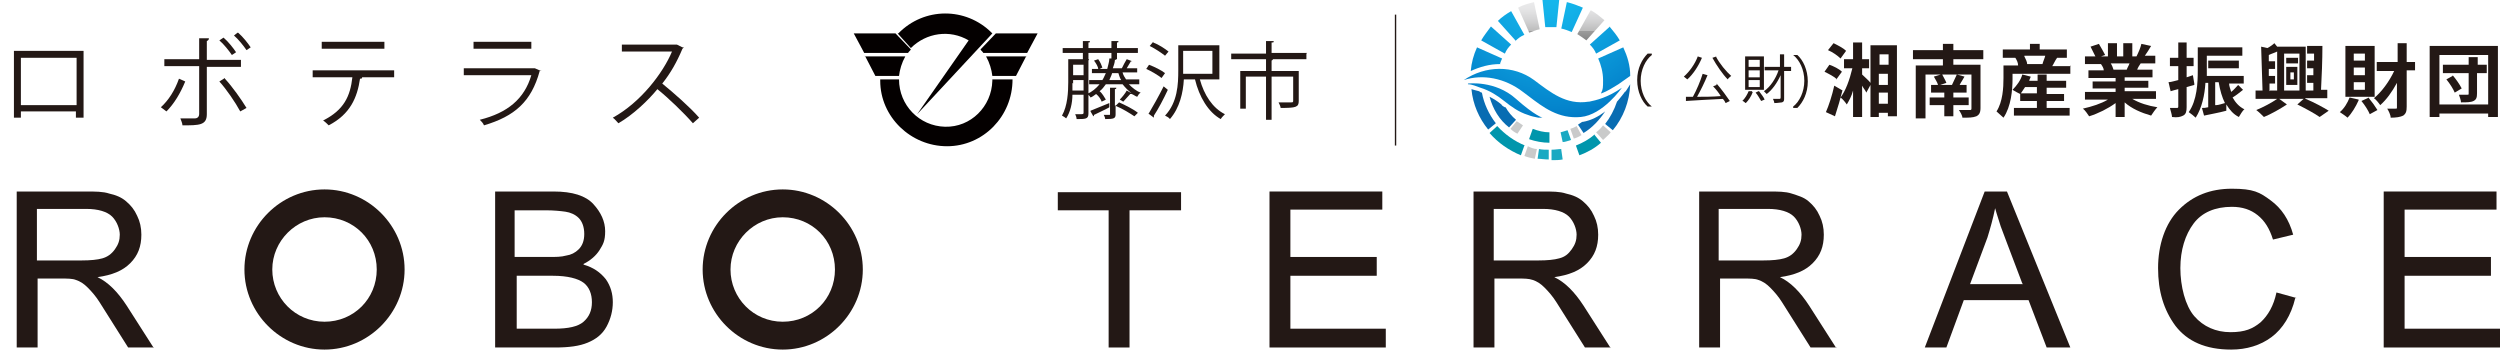 <?xml version="1.0" encoding="UTF-8"?>
<svg xmlns="http://www.w3.org/2000/svg" xmlns:xlink="http://www.w3.org/1999/xlink" id="_レイヤー_1" version="1.1" viewBox="0 0 359 50.3">
  <defs>
    <style>
      .st0 {
        fill: #040000;
      }

      .st1 {
        isolation: isolate;
      }

      .st2 {
        fill: url(#_名称未設定グラデーション_2);
      }

      .st3 {
        fill: #1aa9c2;
      }

      .st4 {
        fill: none;
        stroke: #231815;
        stroke-miterlimit: 10;
        stroke-width: .2px;
      }

      .st5 {
        fill: #231815;
      }

      .st6 {
        fill: #c9caca;
      }

      .st7 {
        fill: #0096ac;
      }

      .st8 {
        fill: #086cb2;
      }

      .st9 {
        fill: url(#_名称未設定グラデーション);
      }
    </style>
    <radialGradient id="_名称未設定グラデーション" data-name="名称未設定グラデーション" cx="222.7" cy="52.3" fx="222.7" fy="52.3" r="20" gradientTransform="translate(0 49.9) scale(1 -1)" gradientUnits="userSpaceOnUse">
      <stop offset="0" stop-color="#17bbef"></stop>
      <stop offset=".2" stop-color="#14b4ea"></stop>
      <stop offset=".5" stop-color="#0ea2df"></stop>
      <stop offset=".9" stop-color="#0484cc"></stop>
      <stop offset="1" stop-color="#0078c5"></stop>
    </radialGradient>
    <linearGradient id="_名称未設定グラデーション_2" data-name="名称未設定グラデーション 2" x1="224.2" y1="57.5" x2="224.2" y2="42.4" gradientTransform="translate(0 49.9) scale(1 -1)" gradientUnits="userSpaceOnUse">
      <stop offset=".4" stop-color="#f2f2f3"></stop>
      <stop offset=".5" stop-color="#eeeeef"></stop>
      <stop offset=".6" stop-color="#e4e4e5"></stop>
      <stop offset=".7" stop-color="#d3d3d4"></stop>
      <stop offset=".8" stop-color="#bbb"></stop>
      <stop offset=".8" stop-color="#9c9c9c"></stop>
      <stop offset=".9" stop-color="#828282"></stop>
    </linearGradient>
  </defs>
  <g>
    <path class="st5" d="M22.1,49.9h-3.7c-2.2-3.5-3.6-5.7-4.1-6.5s-1.1-1.5-1.7-2.1-1.1-.9-1.7-1.1c-.5-.2-1.2-.2-2.1-.2h-3.4v9.9h-3v-22.4h9.9c1.4,0,2.5,0,3.4.3.9.2,1.7.5,2.4,1.1s1.2,1.2,1.6,2.1c.4.8.6,1.7.6,2.7,0,1.7-.5,3-1.6,4.1s-2.6,1.7-4.7,2h0c1.5.7,2.9,2.1,4.2,4.1l3.9,6.1h0ZM5.4,37.4h6.3c1.3,0,2.3-.1,3-.3s1.3-.6,1.8-1.3.7-1.3.7-2.1-.4-1.9-1.1-2.6c-.7-.7-2-1.1-3.7-1.1h-7.1s0,7.4,0,7.4Z"></path>
    <path class="st5" d="M83.8,38c1.4.4,2.4,1.1,3.2,2.1.7,1,1,2.1,1,3.3s-.3,2.4-.9,3.5-1.5,1.8-2.7,2.3-2.7.7-4.7.7h-8.6v-22.4h8.4c2.7,0,4.6.6,5.7,1.8s1.7,2.5,1.7,3.9-.3,1.9-.8,2.7c-.5.8-1.3,1.5-2.3,2h0ZM74,36.9h4.8c1,0,1.8,0,2.5-.2.7-.1,1.3-.4,1.8-.9.5-.5.8-1.2.8-2.2s-.3-1.8-.8-2.3-1.2-.8-1.9-.9c-.7-.1-1.7-.2-2.8-.2h-4.5v6.7h0ZM74,47.2h5.6c2,0,3.4-.3,4.2-1,.8-.7,1.2-1.6,1.2-2.8s-.4-2.2-1.2-2.8-2.3-1-4.4-1h-5.2v7.7h0Z"></path>
    <path class="st5" d="M169.6,30.2h-7.4v19.7h-3v-19.7h-7.3v-2.6h17.7v2.6h0Z"></path>
    <path class="st5" d="M199,49.9h-16.7v-22.4h16.2v2.6h-13.2v6.8h12.4v2.7h-12.4v7.6h13.7v2.7h0Z"></path>
    <path class="st5" d="M231.3,49.9h-3.7c-2.2-3.5-3.6-5.7-4.1-6.5s-1.1-1.5-1.7-2.1-1.1-.9-1.7-1.1-1.2-.2-2.1-.2h-3.4v9.9h-3v-22.4h9.9c1.4,0,2.5,0,3.4.3.9.2,1.7.5,2.4,1.1s1.2,1.2,1.6,2.1c.4.8.6,1.7.6,2.7,0,1.7-.5,3-1.6,4.1s-2.6,1.7-4.7,2h0c1.5.7,2.9,2.1,4.2,4.1l3.9,6.1h0ZM214.6,37.4h6.3c1.3,0,2.3-.1,3-.3.8-.2,1.3-.6,1.8-1.3s.7-1.3.7-2.1-.4-1.9-1.1-2.6c-.7-.7-2-1.1-3.7-1.1h-7.1v7.4h0Z"></path>
    <path class="st5" d="M263.7,49.9h-3.7c-2.2-3.5-3.6-5.7-4.1-6.5-.5-.8-1.1-1.5-1.7-2.1-.6-.6-1.1-.9-1.7-1.1-.5-.2-1.2-.2-2.1-.2h-3.4v9.9h-3v-22.4h9.9c1.4,0,2.5,0,3.4.3s1.7.5,2.4,1.1,1.2,1.2,1.6,2.1c.4.8.6,1.7.6,2.7,0,1.7-.5,3-1.6,4.1s-2.6,1.7-4.7,2h0c1.5.7,2.9,2.1,4.2,4.1l3.9,6.1h0ZM246.9,37.4h6.3c1.3,0,2.3-.1,3-.3s1.3-.6,1.8-1.3.7-1.3.7-2.1-.4-1.9-1.1-2.6c-.7-.7-2-1.1-3.7-1.1h-7.1v7.4h0Z"></path>
    <path class="st5" d="M297.2,49.9h-3.3l-2.6-6.8h-9.3l-2.5,6.8h-3.1l8.6-22.4h3.2l9.1,22.4ZM290.4,40.7c-1.8-4.8-2.9-7.6-3.1-8.2-.2-.7-.5-1.5-.8-2.6h0c-.3,1.5-.7,2.9-1.1,4.2l-2.5,6.7s7.6,0,7.6,0Z"></path>
    <path class="st5" d="M329.6,42.8c-.6,2.5-1.8,4.4-3.4,5.6-1.6,1.2-3.6,1.8-5.8,1.8-3.7,0-6.3-1.2-8-3.4-1.7-2.3-2.5-5-2.5-8.3s1-6.4,3-8.4,4.5-3,7.6-3,4,.5,5.6,1.7c1.5,1.1,2.6,2.7,3.2,4.9l-2.9.7c-.5-1.6-1.2-2.7-2.2-3.5-1-.8-2.2-1.2-3.7-1.2-2.4,0-4.3.8-5.5,2.4s-1.9,3.8-1.9,6.4.7,5.4,2,6.9c1.3,1.5,3.1,2.3,5.2,2.3s3.2-.5,4.3-1.4c1.1-1,1.9-2.4,2.3-4.3l2.9.8h0Z"></path>
    <path class="st5" d="M359,49.9h-16.7v-22.4h16.2v2.6h-13.2v6.8h12.4v2.7h-12.4v7.6h13.7v2.7h0Z"></path>
    <path class="st5" d="M46.6,50.2c-6.3,0-11.5-5.2-11.5-11.5s5.2-11.5,11.5-11.5,11.5,5.2,11.5,11.5-5.2,11.5-11.5,11.5ZM46.6,31.2c-4.1,0-7.5,3.4-7.5,7.5s3.3,7.5,7.5,7.5,7.5-3.3,7.5-7.5-3.3-7.5-7.5-7.5Z"></path>
    <path class="st5" d="M112.4,50.2c-6.3,0-11.5-5.2-11.5-11.5s5.2-11.5,11.5-11.5,11.5,5.2,11.5,11.5-5.2,11.5-11.5,11.5ZM112.4,31.2c-4.1,0-7.5,3.4-7.5,7.5s3.3,7.5,7.5,7.5,7.5-3.3,7.5-7.5-3.3-7.5-7.5-7.5Z"></path>
  </g>
  <g>
    <g>
      <path class="st5" d="M263.8,11.4c-.4-.4-1.2-.8-1.8-1.1l.7-1c.6.2,1.4.6,1.8,1l-.8,1.1h0ZM264.6,12.9c-.3,1.2-.7,2.6-1.1,3.8l-1.3-.6c.4-.9.9-2.4,1.2-3.8l1.2.7h0ZM264.3,8.4c-.4-.4-1.1-.9-1.8-1.2l.8-1c.6.3,1.4.7,1.8,1.1l-.8,1.1h0ZM272.4,6.6v10.1h-1.3v-.5h-1.3v.6h-1.2v-4.6l-.6,1.1c-.1-.3-.4-.6-.6-1v4.5h-1.3v-3.8c-.2.8-.6,1.5-.9,2-.2-.3-.6-.8-.9-1,.7-.9,1.3-2.5,1.7-4.2h-1.2v-1.3h1.3v-2.4h1.3v2.4h1v1.3h-1v.9c.4.4,1,.9,1.2,1.2v-5.4h3.8,0ZM269.9,7.8v1.5h1.3v-1.5s-1.3,0-1.3,0ZM271.1,10.6h-1.3v1.6h1.3v-1.6ZM271.1,14.9v-1.6h-1.3v1.6h1.3Z"></path>
      <path class="st5" d="M280.5,8.4v.9h3.9v6.2c0,.7-.2,1-.6,1.2-.5.2-1.1.2-2,.2,0-.3-.3-.8-.5-1.1.6,0,1.3,0,1.5,0,.2,0,.3,0,.3-.2v-4.9h-4.2c.2.4.5.9.6,1.2l-.9.3h1.7,0c.2-.4.5-1.1.7-1.5l1.1.3c-.2.4-.5.8-.7,1.2h1v1.1h-1.9v.7h2.2v1.1h-2.2v1.6h-1.3v-1.6h-2.1v-1.1h2.1v-.7h-1.9v-1.1h1c-.1-.4-.4-.8-.6-1.2l1-.3h-2.2v6.3h-1.4v-7.6h3.9v-.9h-4.3v-1.3h4.3v-.9h1.5v.9h4.3v1.3h-4.3Z"></path>
      <path class="st5" d="M297.3,9.4v1.2h-8.3v.7c0,1.6-.2,4-1.3,5.6-.2-.2-.8-.7-1-.9.9-1.4,1-3.4,1-4.8v-1.8h2.1c0-.4-.2-.8-.4-1.1h.2c0,0-2,0-2,0v-1.2h3.9v-.8h1.4v.8h3.9v1.2h-1.4c-.3.4-.5.9-.7,1.2h2.7,0ZM293.8,15.5h3.4v1.1h-8v-1.1h3.3v-1h-2.4v-1h0c-.2-.1-.8-.4-1.1-.6.6-.6,1.2-1.4,1.4-2.2l1.2.3c0,.2-.2.4-.2.6h1.2v-.9h1.3v.9h2.8v1h-2.8v.9h2.5v1h-2.5v1h0ZM292.5,13.4v-.9h-1.7c-.2.3-.4.6-.6.9h2.4ZM290.7,8.1c.2.4.4.8.4,1.1h-.3c0,0,2.7,0,2.7,0h-.2c.1-.4.3-.8.4-1.2h-3Z"></path>
      <path class="st5" d="M306.2,14.2c1,.6,2.3,1,3.6,1.2-.3.3-.7.9-.9,1.2-1.4-.4-2.8-1-3.8-1.9v2.1h-1.3v-2c-1.1.8-2.5,1.5-3.8,1.9-.2-.3-.6-.9-.9-1.1,1.3-.3,2.6-.7,3.6-1.3h-3.3v-1.1h4.4v-.5h-3.3v-1h3.3v-.5h-3.9v-1.1h2.2c0-.3-.2-.6-.4-.9h.1s-2.4,0-2.4,0v-1.1h1.5c-.2-.4-.5-1-.7-1.4l1.2-.4c.3.5.7,1.2.9,1.6l-.6.2h1v-1.9h1.3v1.9h.9v-1.9h1.3v1.9h1-.4c.3-.6.6-1.3.7-1.8l1.4.3c-.3.5-.6,1-.9,1.4h1.5v1.1h-2.1c-.2.3-.4.6-.5.9h2.2v1.1h-4v.5h3.4v1h-3.4v.5h4.5v1.1h-3.3,0ZM303.1,9.1c.2.3.3.6.4.9h-.2s2.1,0,2.1,0c.1-.3.3-.6.4-.9h-2.7Z"></path>
      <path class="st5" d="M315.1,12.2c-.4.1-.7.2-1.1.3v2.9c0,.6-.1,1-.5,1.2s-.8.3-1.6.2c0-.3-.2-.9-.3-1.3.4,0,.8,0,1,0,.1,0,.2,0,.2-.2v-2.5c-.4.1-.8.2-1.1.3l-.3-1.3c.4,0,.9-.2,1.4-.3v-2h-1.2v-1.2h1.2v-2.2h1.2v2.2h1v1.2h-1v1.6l.9-.3.2,1.2h0ZM322.1,12.9c-.5.4-1,.8-1.5,1.1.4.7.9,1.3,1.7,1.7-.3.2-.6.8-.8,1.1-.8-.4-1.3-1-1.8-1.8v.9c-1.1.3-2.3.5-3.2.7l-.3-1.1c.3,0,.5,0,.9-.1v-3.5h-.4c-.1,1.7-.5,3.6-1.4,5-.2-.2-.7-.6-1-.8,1.2-1.7,1.3-4.2,1.3-6v-3.3h6.4v1.2h-5.1v2.2c0,.2,0,.5,0,.7h5.3v1.1h-2.1c0,.4.2.8.3,1.2.4-.3.7-.7,1-1l.9.9h0ZM317.1,9.8v-1.1h4.4v1.1h-4.4ZM318.2,15.1c.4,0,.9-.2,1.3-.3-.4-.8-.7-1.8-.9-3h-.5v3.3Z"></path>
      <path class="st5" d="M331.1,14.2c1.2.5,2.5,1.2,3.3,1.7l-1.3.9c-.7-.5-2-1.2-3.2-1.8l.9-.8h-3.5l1.1.8c-.9.6-2.3,1.4-3.3,1.8-.3-.3-.7-.7-1.1-1,1-.4,2.3-1.1,3-1.6h-3.1v-1.2h1l-.2-6.3.9.2c.4-.2.8-.5,1-.7l.4.5h4.1v6.3h1.1c0-.3,0-.7,0-1.1h-.9v-1.1h.9c0-.3,0-.6,0-1h-.9v-1.1h1c0-.3,0-.7,0-1h-1v-1.1h2.2c0,2-.1,4.5-.2,6.3h.9v1.2h-3.2,0ZM326,13h1v-5.6c-.4.2-.8.3-1.2.5v.9h.9v1.1h-.9v1h.9v1.1h-.8v1.1h0ZM328,7.7v5.3h2.2v-5.3h-2.2ZM330,9.1h-1.7v-.8h1.7v.8ZM328.3,9.6h1.6v2.6h-1.6v-2.6ZM328.9,11.4h.5v-1h-.5v1Z"></path>
      <path class="st5" d="M338.7,14.4c-.4.9-1,1.9-1.6,2.5-.2-.2-.8-.6-1.1-.8.6-.5,1.1-1.3,1.4-2.1l1.3.3h0ZM341,13.9h-4.2v-7.3h4.2v7.3ZM339.6,7.7h-1.6v1h1.6v-1ZM339.6,9.7h-1.6v1.1h1.6v-1.1ZM339.6,11.8h-1.6v1.1h1.6v-1.1ZM340.1,14c.5.6,1,1.3,1.3,1.8l-1.1.6c-.2-.5-.7-1.3-1.2-1.9l1.1-.5h0ZM346.8,10.1h-1.2v5.2c0,.7-.1,1-.5,1.3-.4.2-1,.3-1.8.3,0-.4-.3-1-.5-1.3.5,0,1,0,1.2,0,.2,0,.2,0,.2-.2v-3.5c-.7,1.3-1.5,2.4-2.4,3.2-.2-.3-.6-.8-.9-1,1.1-.9,2.2-2.4,2.9-3.9h-2.5v-1.3h3v-2.7h1.3v2.7h1.2v1.3h0Z"></path>
      <path class="st5" d="M358.7,6.6v10.2h-1.4v-.5h-7v.5h-1.4V6.6h9.8ZM357.3,15v-7.1h-7v7.1h7ZM357,10.5h-1.3v2.9c0,.6-.1.9-.5,1.1-.4.2-1,.2-1.8.2,0-.3-.2-.8-.3-1.1.5,0,1,0,1.2,0,.2,0,.2,0,.2-.2v-2.9h-3.7v-1.2h3.7v-1.1h1.3v1.1h1.3v1.2ZM352.2,10.8c.5.6,1,1.3,1.3,1.9l-1,.6c-.2-.5-.7-1.3-1.2-1.9l.9-.5Z"></path>
    </g>
    <g>
      <path class="st3" d="M224.4,20.4c.4,0,.8-.2,1.2-.3l-.5-1.4c-.3.1-.7.2-1,.3l.3,1.4h0Z"></path>
      <path class="st7" d="M219.6,20c.9.3,1.9.5,2.9.5v-1.5c-.8,0-1.6-.2-2.4-.5,0,0-.5,1.4-.5,1.4Z"></path>
      <path class="st6" d="M226.4,18.1c-.3.2-.6.3-.9.4l.5,1.4c.4-.1.8-.3,1.1-.5l-.7-1.3h0Z"></path>
      <path class="st6" d="M230.2,18c-.3.4-.6.7-1,1l1,1.1c.4-.4.8-.7,1.1-1.1l-1.1-1h0Z"></path>
      <path class="st7" d="M219,20.9c-1.5-.6-2.9-1.6-4-2.8l-1.1,1c1.2,1.4,2.8,2.5,4.5,3.2l.5-1.4h0Z"></path>
      <path class="st6" d="M217.9,19.2l.8-1.2c-.3-.2-.6-.4-.9-.6l-.9,1.1c.3.3.6.5,1,.7h0Z"></path>
      <path class="st7" d="M229,19.3c-.8.7-1.7,1.2-2.7,1.6l.5,1.4c1.1-.4,2.2-1,3.1-1.8l-.9-1.1h0Z"></path>
      <path class="st3" d="M224.2,21.4c-.4,0-.9.1-1.4.1v1.5c.6,0,1.1,0,1.6-.1l-.2-1.4h0Z"></path>
      <path class="st6" d="M220.4,22.8l.3-1.4c-.4,0-.9-.2-1.3-.4l-.5,1.4c.5.2,1,.3,1.5.4h0Z"></path>
      <path class="st3" d="M222.4,21.5c-.5,0-.9,0-1.4-.1l-.2,1.4c.5,0,1,.1,1.6.1v-1.5s0,0,0,0Z"></path>
      <path class="st8" d="M233.4,13.1c0,0-.5.7-1.2,1.5-.4,1.2-1,2.3-1.7,3.2l1.1.9c1.5-1.8,2.4-4.1,2.5-6.6l-.7,1.1h0Z"></path>
      <path class="st8" d="M227.2,17.5c-.2.1-.4.3-.6.4l.8,1.2c1.3-.8,2.3-1.9,3.1-3.1-.9.7-2,1.3-3.2,1.5h0Z"></path>
      <path class="st8" d="M216.1,15.4c-.2-.1-.4-.2-.5-.4-.6-.5-1.1-.8-1.7-1.1.5,1.8,1.4,3.3,2.8,4.4l1-1.1c-.6-.5-1.1-1.1-1.5-1.8h0Z"></path>
      <path class="st8" d="M212.4,13.1c-.4-.1-.8-.2-1.1-.3.2,2.2,1.1,4.2,2.4,5.8l1.1-.9c-1-1.3-1.7-2.8-2-4.4-.1,0-.3-.1-.4-.2h0Z"></path>
      <path class="st9" d="M212.7,5.8c.4-.7.9-1.3,1.4-2l2.9,2.6c-.4.4-.7.8-.9,1.3,0,0-3.4-1.9-3.4-1.9ZM217.6,5.9c.4-.4.8-.7,1.3-.9l-1.9-3.4c-.7.4-1.4.9-1.9,1.4,0,0,2.6,2.9,2.6,2.9ZM224.2,4.1c.5.1,1,.3,1.5.5l1.6-3.5c-.7-.3-1.5-.6-2.3-.8l-.8,3.8h0ZM221.9,3.9c.3,0,.5,0,.8,0s.5,0,.8,0l.4-3.9c-.4,0-.8,0-1.2,0s-.8,0-1.2,0l.4,3.9ZM231.2,3.8l-2.9,2.6c.4.4.7.8.9,1.3l3.4-1.9c-.4-.7-.9-1.3-1.4-1.9ZM215.4,9.3c0-.3.2-.6.3-.9l-3.6-1.6c-.5,1.1-.8,2.2-.9,3.4,1.3-.6,2.7-1,4.2-1h0ZM230,13.4c.8-.3,1.6-.8,2.4-1.3l1.7-1.2c0-1.5-.4-2.8-1-4.1l-3.6,1.6c.4.9.7,2,.7,3.1s0,1.3-.3,1.9ZM210.8,12.1c.6,0,1.2.3,1.8.5,1.3.4,2.4,1.1,3.4,1.9,1,.8,2.1,1.6,3.4,2,.5.2,1,.3,1.5.4.2,0,.4,0,.6,0,0,0-1.1-.3-3.8-2.7-3-2.7-6.9-2.2-6.9-2.2h0ZM228.1,14.6c-3.2.5-5.4-1.3-7.8-3.1-3-2.2-7-2.1-10.1,0,0,0,0,0,0,0,2.7-.9,5.9-.3,8.5,1.7.3.2.5.4.8.6,2.1,1.6,4.3,3.3,7.5,3,3.2-.3,5.9-4.2,5.9-4.2-2,1.4-3.7,1.8-4.7,2h0Z"></path>
      <path class="st2" d="M228.4,1.5l-1.9,3.4c.5.3.9.6,1.3.9l2.6-2.9c-.6-.5-1.2-1-1.9-1.4ZM220.3.3c-.8.2-1.6.4-2.3.8l1.6,3.6c.5-.2,1-.4,1.5-.5l-.8-3.8h0Z"></path>
      <image class="st1" width="16" height="19" transform="translate(226.4 1.3) scale(.3)"></image>
      <image class="st1" width="11" height="17" transform="translate(218 .1) scale(.3)"></image>
    </g>
    <g>
      <path id="a" class="st0" d="M122.5,4.8h6.1l2.2,2.3c-.1.2-.3.3-.4.5h-6.3s-1.5-2.8-1.5-2.8ZM124.2,8.1h5.8c-.5.9-.8,1.9-.9,2.8h-3.4l-1.5-2.9h0Z"></path>
      <path id="a-2" class="st0" d="M149.1,4.8h-6.1l-2.2,2.3c.1.2.3.3.4.5h6.3l1.5-2.8h0ZM147.4,8.1h-5.8c.5.9.8,1.9.9,2.8h3.4l1.5-2.9h0Z"></path>
      <path class="st0" d="M129,4.8c3.7-3.8,9.7-3.8,13.4-.1,0,0,0,0,.1.1l-10.8,11.6,7.4-10.6c-2.7-1.6-6.1-1.1-8.3,1.1,0,0-1.9-2.1-1.9-2.1Z"></path>
      <path class="st0" d="M129.1,11.4c0,3.7,2.9,6.7,6.6,6.8s6.7-2.9,6.8-6.6v-.2h2.9c0,5.3-4.2,9.6-9.4,9.6-5.2,0-9.6-4.2-9.6-9.4v-.2h2.9Z"></path>
    </g>
    <g class="st1">
      <g class="st1">
        <path class="st5" d="M156.3,8.7v7.6c0,.8-.4.8-1.7.8,0-.2-.1-.5-.2-.7.2,0,.5,0,.6,0,.5,0,.6,0,.6-.2v-2.6h-1.6c0,1.2-.3,2.5-.9,3.4-.1-.1-.4-.3-.6-.4.8-1.4.9-3.4.9-4.8v-3.3h3ZM163.6,12.1h-1.5c.5.5,1.1,1,1.7,1.2-.2.1-.4.4-.5.6-.3-.1-.5-.3-.8-.4,0,0-.1,0-.2,0-.3.3-.7.8-1,1.1,0,0-.5-.3-.5-.3.3-.3.8-.9,1-1.3l.7.4h0c-.5-.4-.9-.8-1.3-1.3h-2.4c-.3.4-.5.7-.9,1,.4.3.7.9.9,1.2l-.6.3c-.1-.3-.4-.8-.8-1.1-.3.2-.5.4-.8.5-.1-.2-.3-.4-.5-.5.7-.3,1.3-.8,1.8-1.4h-1.5v-.6h1.9c.2-.3.3-.6.5-1h-2v-.6h.9c0-.3-.3-.8-.6-1.2l.6-.2c.3.4.5.9.6,1.2l-.4.2h1.1c.1-.5.3-1,.3-1.5h.3s0-.8,0-.8h-3.3v.9h-.8v-.9h-2.9v-.7h2.9v-1h1c0,.2,0,.2-.2.2v.8h3.3v-1h1c0,.2,0,.2-.2.2v.8h3v.7h-3v.9h-.4s.3,0,.3,0c0,0,0,.1-.2.1,0,.4-.2.9-.3,1.2h1.5c0,0-.2,0-.2,0,.2-.4.5-1,.7-1.3l.8.3c0,0-.1,0-.2,0-.2.3-.4.7-.6,1h1.5v.6h-2.1c.1.4.3.7.5,1h1.9v.6ZM154,11.9c0,.3,0,.7,0,1.1h1.6v-1.5h-1.5v.5ZM155.6,9.3h-1.5v1.5h1.5v-1.5ZM156.6,15.9c.7-.3,1.7-.7,2.7-1.1v.6c.1,0-2.2,1.1-2.2,1.1,0,0,0,.2-.1.2l-.4-.7ZM160.3,15.1l.4-.4c.9.4,2.1,1,2.7,1.5l-.5.5c-.6-.4-1.7-1.1-2.7-1.5v1.2c0,.6-.2.7-1.5.7,0-.2-.1-.4-.2-.6.4,0,.7,0,.8,0s.1,0,.1-.1v-3.8h.9c0,.1,0,.2-.2.2v2.4ZM159.7,10.5c-.1.4-.3.7-.4,1h1.7c-.2-.3-.3-.7-.4-1h-.8Z"></path>
      </g>
      <g class="st1">
        <path class="st5" d="M165,9.3c.8.3,1.8.8,2.3,1.2l-.5.7c-.5-.4-1.5-1-2.2-1.3l.4-.6ZM164.9,16.4c.6-1,1.5-2.6,2.2-4l.6.5c-.6,1.3-1.4,2.8-2,3.7,0,0,0,.1,0,.2s0,0,0,.1l-.8-.6ZM165.6,6.1c.8.3,1.7.9,2.2,1.3l-.5.6c-.5-.4-1.4-1-2.2-1.4l.5-.6ZM175,11.4h-2.7c.6,2.2,1.8,4.1,3.6,5-.2.2-.5.5-.6.7-1.8-1-3.1-3.2-3.7-5.7h-1.6c-.1,1.9-.6,4.1-2,5.7-.1-.2-.5-.4-.7-.5,1.8-1.9,1.9-4.5,1.9-6.5v-3.6h5.9v4.9ZM169.9,7.3v3.3h4.2v-3.3h-4.2Z"></path>
      </g>
      <g class="st1">
        <path class="st5" d="M187.6,7.7v.8h-5s.2,0,.2,0c0,0,0,.1-.2.2v1.5h3.9v4.3c0,.9-.4,1-2.6,1,0-.2-.2-.6-.3-.8.9,0,1.6,0,1.8,0,.2,0,.3,0,.3-.2v-3.5h-3.1v6.2h-.8v-6.2h-2.9v4.6h-.8v-5.4h3.7v-1.7h-5v-.8h5v-1.8h1.1c0,.2,0,.2-.3.2v1.5h5.1Z"></path>
      </g>
    </g>
    <g>
      <path class="st5" d="M244.4,8.3c-.5,1.2-1.3,2.4-2.1,3.1-.1-.1-.4-.3-.5-.4.8-.7,1.6-1.8,2-2.9l.6.2h0ZM246.5,12c.7.8,1.5,1.9,1.9,2.5l-.6.3c-.1-.2-.2-.4-.4-.6-1.9.1-3.9.2-5.3.3v-.6c.2,0,.6,0,1,0,.5-.9,1.1-2.3,1.4-3.3l.7.2c-.4,1-1,2.2-1.5,3.1,1,0,2.2,0,3.4-.1-.3-.5-.7-1-1.1-1.4l.5-.2h0ZM246.4,8.1c.5,1,1.5,2.2,2.2,2.8-.1.1-.4.3-.5.5-.7-.7-1.6-2-2.2-3.1l.6-.2h0Z"></path>
      <path class="st5" d="M251.7,13.2c-.2.6-.6,1.2-1,1.6-.1,0-.3-.3-.5-.3.4-.4.7-.9.9-1.4h.5c0,.1,0,.1,0,.1ZM253.3,12.9h-2.7v-4.8h2.7v4.8ZM252.7,8.6h-1.6v1h1.6v-1ZM252.7,10.1h-1.6v1h1.6v-1ZM252.7,11.5h-1.6v1h1.6v-1ZM252.6,13.1c.3.4.7.9.8,1.2l-.5.2c-.2-.3-.5-.9-.8-1.2l.4-.2ZM257.2,10.2h-1v3.9c0,.3,0,.5-.3.6-.2,0-.6.1-1.1.1,0-.1-.1-.4-.2-.6h.9c.1,0,.2,0,.2-.2v-3.2c-.5,1.1-1.2,2.1-2,2.7-.1-.1-.3-.3-.4-.4.9-.6,1.7-1.8,2.1-3h-2v-.5h2.2v-1.8h.6v1.8h1v.5h0Z"></path>
      <g class="st1">
        <g class="st1">
          <path class="st5" d="M237.2,7.9c-.9.7-1.6,2.1-1.6,3.7s.7,3,1.6,3.7h0s-.6,0-.6,0c-.8-.7-1.5-2.1-1.5-3.8s.7-3,1.5-3.8h.6Z"></path>
        </g>
        <g class="st1">
          <path class="st5" d="M257.5,15.3c.9-.7,1.6-2.1,1.6-3.7s-.7-3-1.6-3.7h0s.6,0,.6,0c.8.7,1.5,2.1,1.5,3.8s-.7,3-1.5,3.8h-.6Z"></path>
        </g>
      </g>
    </g>
    <g class="st1">
      <g class="st1">
        <path class="st5" d="M12,7.3v9.6h-1.1v-.9H3v.9h-1V7.3h10.1ZM11,15.1v-6.8H3v6.8h8Z"></path>
      </g>
      <g class="st1">
        <path class="st5" d="M26.6,11.7c-.7,1.7-1.6,3.2-2.7,4.3l-.8-.6c1.1-1,2-2.4,2.6-4.1l.9.4ZM29.7,9.5v6.9c0,1.6-1.1,1.6-3.5,1.6,0-.3-.2-.7-.3-1,.4,0,.9,0,1.3,0h.8c.4,0,.6-.3.6-.6v-6.9h-5v-1h5v-3h1.4c0,.2-.1.3-.3.4v2.7h4.9v1h-4.9ZM32.3,11.3c1.1,1.2,2.3,2.9,3.1,4.2l-.9.5c-.7-1.3-2-3.2-3-4.3l.8-.5ZM32.1,5.4c.7.6,1.4,1.5,1.8,2.1l-.6.4c-.4-.6-1.2-1.6-1.8-2.1l.6-.4ZM34.2,4.7c.7.6,1.4,1.5,1.8,2.1l-.6.4c-.4-.6-1.2-1.6-1.8-2.1l.5-.4Z"></path>
      </g>
      <g class="st1">
        <path class="st5" d="M56.7,11.1h-4.9.2c0,.2-.1.2-.3.2-.4,2.7-1.4,5.1-4.5,6.7-.2-.2-.5-.5-.8-.7,3-1.5,3.9-3.5,4.2-6.2h-5.7v-1h11.7v1ZM55.2,7h-9v-1h9v1Z"></path>
      </g>
      <g class="st1">
        <path class="st5" d="M77.7,10.1c0,0-.1.1-.2.1-1.2,4.4-3.6,6.5-8,7.8-.1-.3-.4-.6-.6-.8,4-1,6.4-3,7.4-6.4h-9.7v-1h10.2c0,0,.9.4.9.4ZM76.3,7h-8.3v-1h8.3v1Z"></path>
      </g>
      <g class="st1">
        <path class="st5" d="M98.2,6.8c0,0-.1.1-.2.2-.8,1.9-1.7,3.5-2.9,5,1.6,1.3,4,3.4,5.3,4.9l-.9.8c-1.3-1.5-3.6-3.7-5.1-4.9-1.3,1.6-3.5,3.7-5.6,4.9-.2-.2-.5-.6-.8-.8,4-2.2,7.2-6.4,8.5-9.5h-7.2v-1h7.9c0,0,.8.4.8.4Z"></path>
      </g>
    </g>
    <line class="st4" x1="200.4" y1="2.1" x2="200.4" y2="20.9"></line>
  </g>
</svg>
